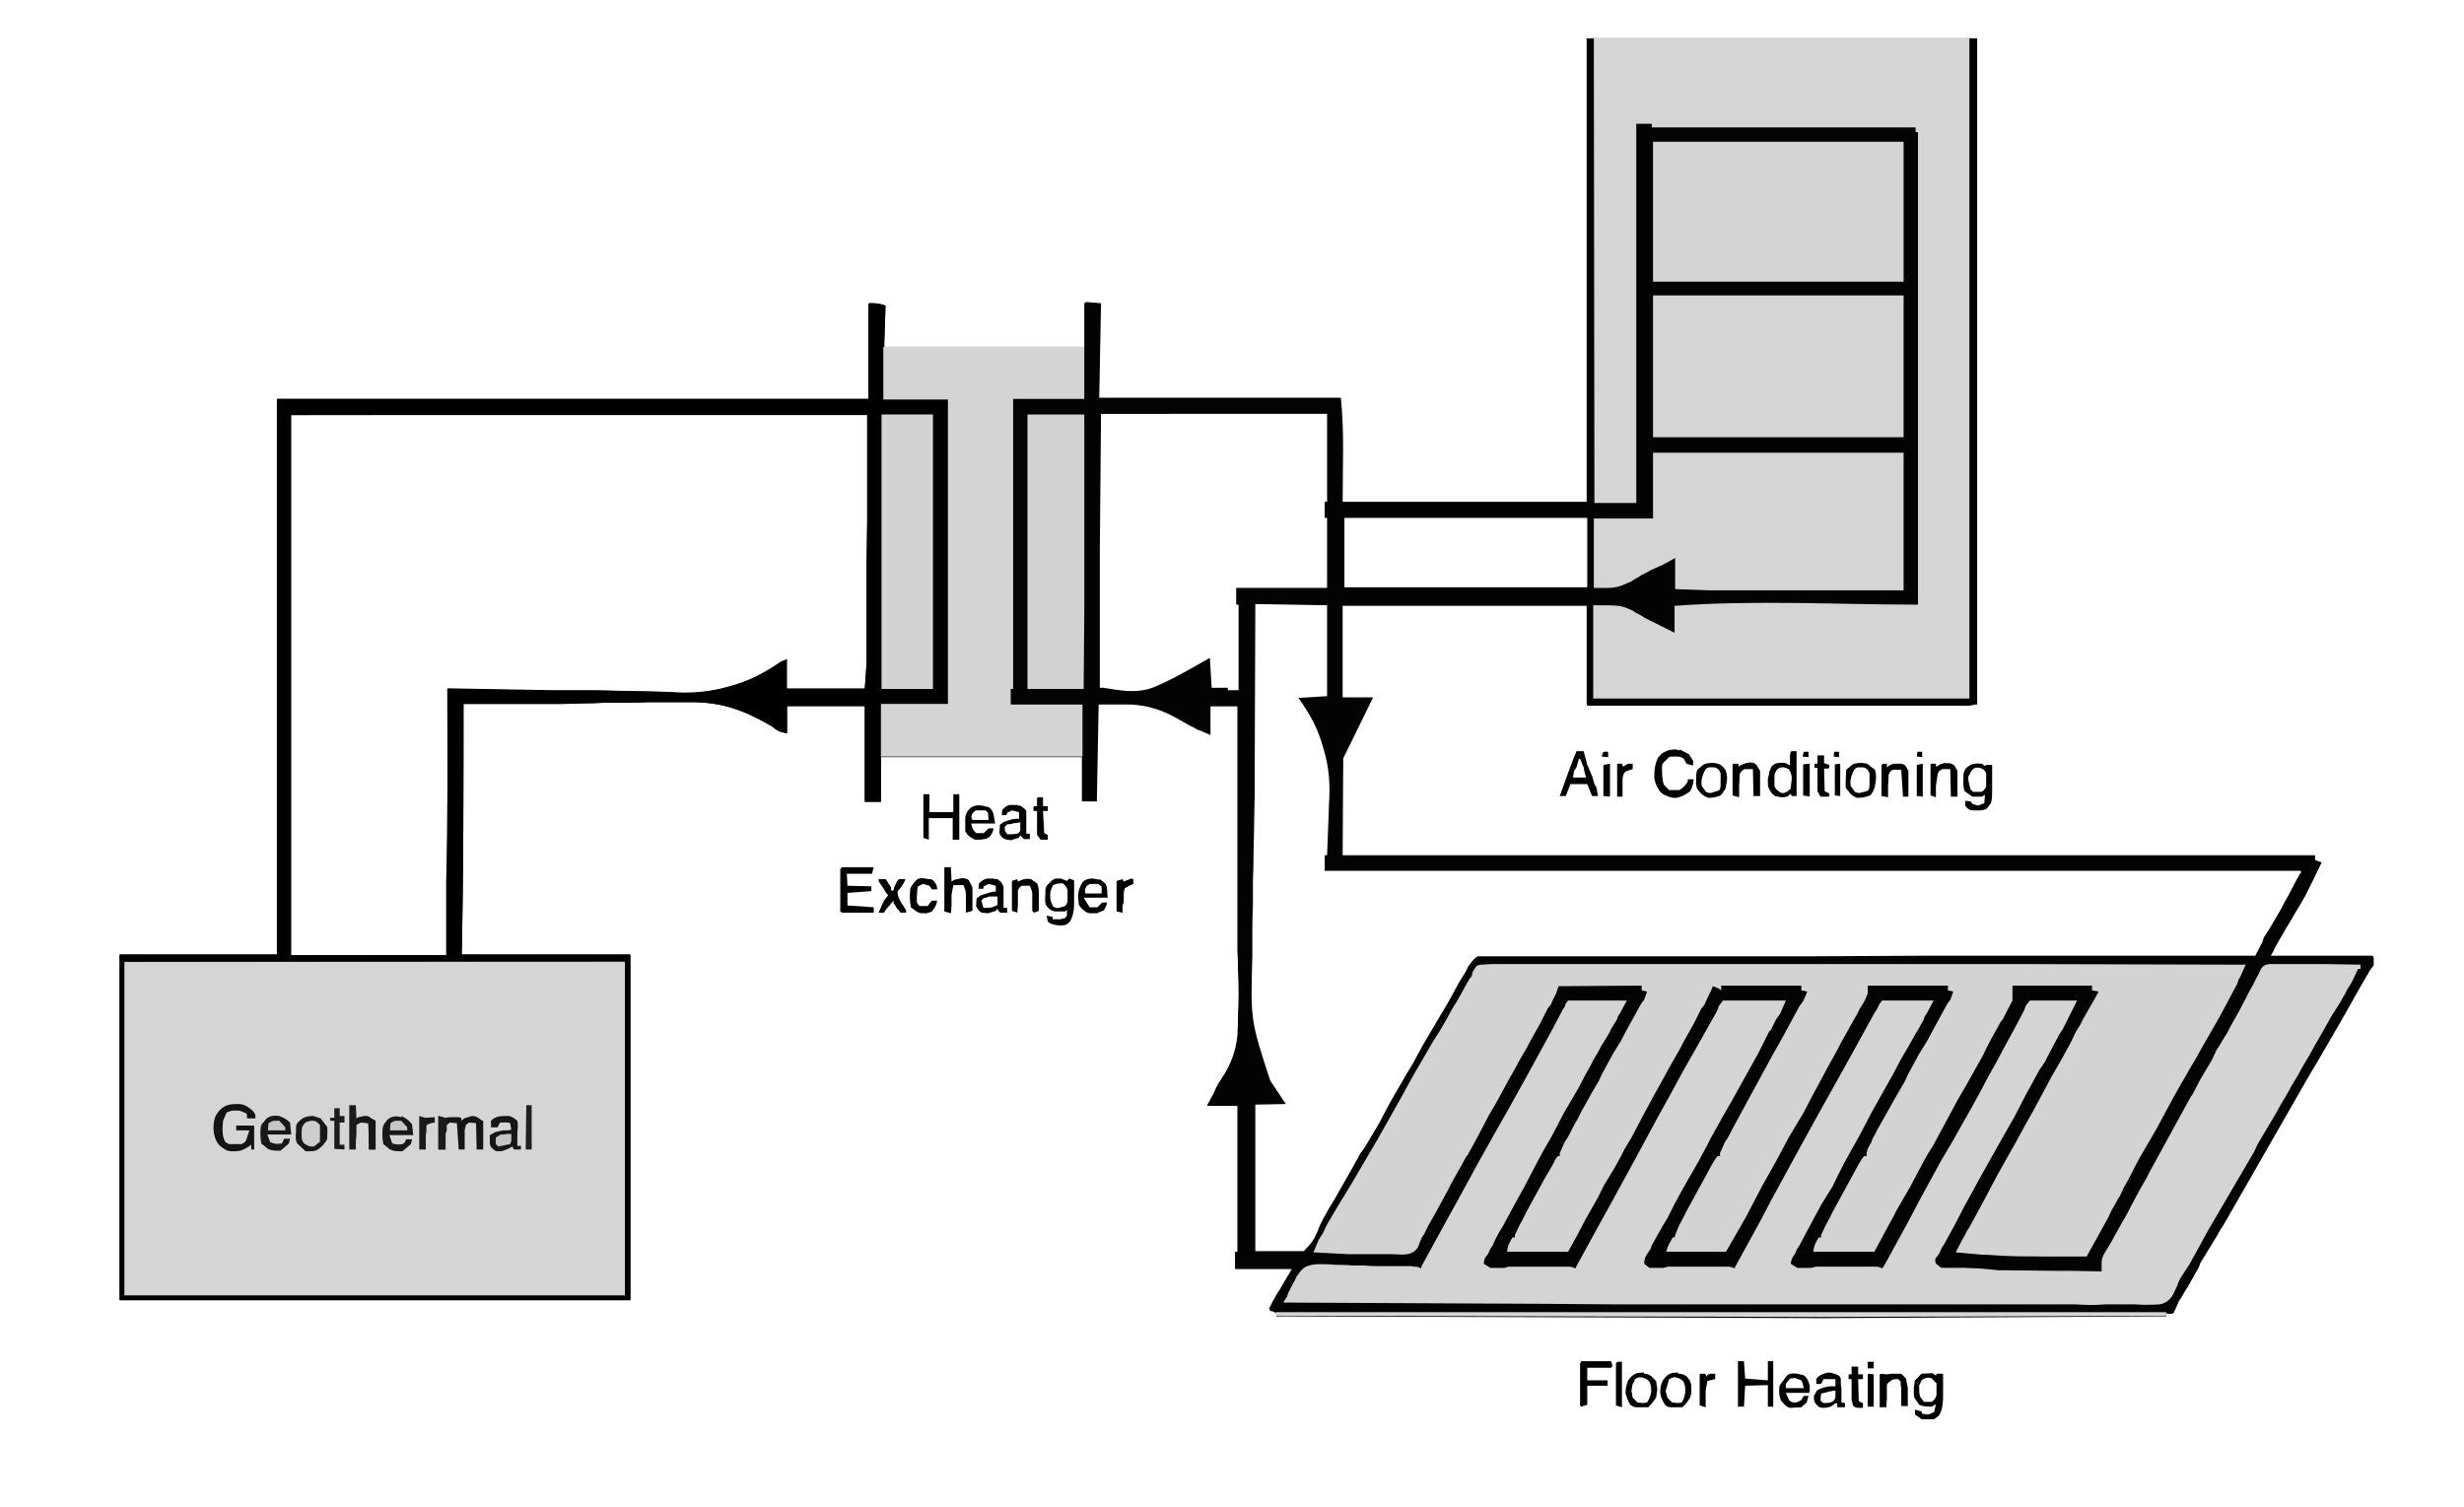 <?xml version="1.0" encoding="UTF-8"?> <svg xmlns="http://www.w3.org/2000/svg" version="1.2" viewBox="0 0 412 252" width="412" height="252"><defs><clipPath id="cp1"><path d="m18.66 6.4h378.61v214.9h-378.61z"></path></clipPath><clipPath id="cp2"><path d="m265.29 6.4h65.32v110.91h-65.32z"></path></clipPath></defs><style>.a{fill:#030303}.b{fill:#d5d5d5}.c{fill:#d3d3d3}.d{fill:#d4d4d4}.e{fill:#d2d2d2}.f{fill:#181818}.g{fill:#131313}.h{fill:#151515}.i{fill:#161616}.j{fill:#1b1b1b}.k{fill:#cdcdcd}.l{fill:#1c1c1c}.m{fill:#1f1f1f}.n{fill:#1a1a1a}.o{fill:#171717}.p{fill:#c5c5c5}.q{fill:#c7c7c7}</style><g clip-path="url(#cp1)"><path class="a" d="m265.3 6.4h65.3v111.4h-0.3l-1 0.2h-63.9l-0.1-0.3v-16.4h-40.8v15.3h5.1l-5 10.2-0.1 16.2h162.6v0.8l1.1 0.4q-0.7 1.5-1.4 2.9-0.7 1.4-1.4 2.8-0.8 1.4-1.6 2.7-0.8 1.4-1.6 2.7l-1.9 3.3-0.1 0.3-0.5 0.9h17l0.2 0.3v1.3l-0.6 0.8-1.8 3.1-2.7 4.8-4 6.9-1.9 3.2-0.8 1.4-13.3 23.2-0.4 0.6-0.8 1.4-2.7 4.4-0.2 0.6-1.9 3.4-0.4 0.6-0.7 1.2-0.4 0.6-0.2 0.5-0.4 0.9-0.3 0.6-0.5 0.1-0.7-0.1v0.5l-57.3 0.3h-0.7l-90.8-0.3v-0.5l-0.5-0.3-0.5-0.1-0.2-0.4 0.6-1.2 0.4-0.7 0.4-0.7 0.4-0.6 0.8-1.4 1.2-2h-9.5v-2.9h0.4v-24.4h-5.1l0.8-1.5 0.3-0.5c0.4-1.1 0.9-1.9 1.5-2.8 1.4-2.1 2.2-4.3 2.5-6.9q0.1-1.8 0.1-3.6 0.1-1.8 0.1-3.6 0-1.8-0.1-3.6 0-1.8-0.1-3.6 0-2.2 0-4.3 0-2.1 0-4.3 0-2.1 0-4.2 0-2.2 0-4.3v-23.6h-4.5v4.8l-1.6-0.7-0.6-0.2q-0.3-0.2-0.7-0.4-0.4-0.2-0.8-0.4-0.3-0.2-0.7-0.4-0.3-0.2-0.7-0.4c-2.7-1.6-5.1-2.4-8.1-2.6h-5.5l-0.3 16.2h-2.5v-7.4h-33.6v7.5h-2.7v-16h-13v4.5c-1.1-0.2-1.1-0.2-1.8-0.6l-0.4-0.3-0.4-0.3c-4.5-2.6-8.2-4-13.4-4h-7.2q-1.9 0.1-3.7 0.1-1.9 0-3.7 0-1.9 0.1-3.7 0.1-1.9 0.1-3.7 0.1h-16.1v0.4c0 13.9 0 27.7-0.3 41.5h28.2v57.8h-85.4v-57.8h26.3v-92.9h98.9v-15.9l0.2-0.1c1.1 0 1.6 0 2.7 0.4l-0.3 6.9h33.5v-7.3l0.3-0.2 2.5 0.2-0.3 15.8h40.4c0.6 5.8 0.3 11.6 0.3 17.4h40.8zm-216.6 63v90.3h26v-12.3c0.2-10.7 0.1-21.5 0.1-32.3h0.8l16.7 0.3h2.4q2.1 0 4.3 0 2.2 0 4.3 0.1 2.2 0 4.3 0.1 2.2 0 4.4 0.1 2.4 0.2 4.9 0 2.5-0.2 4.9-0.9 2.4-0.6 4.6-1.7 2.2-1.1 4.2-2.5l1-0.4v4.9h13l0.3-4.2v-16.8l0.1-6.7v-18.1zm135.4-0.2l-0.2 22.7v23.1h0.6l1.3 0.2c2.3 0.4 4.7 0.6 6.9-0.2 3.4-1.4 6.4-3.2 9.6-5l0.3 5h2.7v0.4h1.8v-14.3h-0.4v-2.8h15.2v-11.7h-0.4v-2.7h0.4v-14.7zm40.7 17.4v11.6h40.6v-11.6zm-14.9 14.4l-0.1 27.6v4l-0.2 10.4q0 2.1-0.1 4.2 0 2.1 0 4.2-0.1 2.1-0.1 4.3 0 2.1 0 4.2c-0.3 10.7-0.3 10.7 3 20.8l2.6 3.9-5.1 0.1v24.5h8.1c1.5-1.6 1.5-1.6 2.3-3.3 0.5-1.5 1.3-2.7 2-4l0.8-1.3 2.9-5.1 1.5-2.7 0.4-0.5 0.8-1.3 1.9-3.2q0.9-1.7 1.8-3.4 0.9-1.6 1.9-3.3 0.9-1.6 1.9-3.2 0.9-1.7 1.8-3.3l2.3-3.9 1.9-3.2 1.8-3.3 1-1.6 0.5-1 0.3-0.4c0.4-0.5 0.6-0.9 1.3-1.3h55.5l18.9-0.1h55.6l1.2-2.3 0.2-0.7q0.8-1.2 1.5-2.4 0.7-1.2 1.4-2.4 0.6-1.2 1.3-2.4 0.7-1.3 1.3-2.5l0.3-0.5 0.2-0.4c0.3-0.3 0.3-0.3 0.2-0.6h-163.2v-2.6h0.4l0.3-7.9v-0.5q0.2-2.4 0-4.8-0.2-2.3-0.9-4.6-0.6-2.3-1.7-4.5-1.1-2.1-2.5-4l4.8-0.3v-15.2z"></path></g><path class="b" d="m20.8 160.8h83.7v55.8h-83.7z"></path><path class="c" d="m247.7 161.3l1.7-0.1h13.1q2.2 0 4.3 0 2.2 0 4.4 0 2.1 0 4.3 0 2.2 0 4.3 0h59.6l36.1 0.1-0.9 2-0.3 0.5-0.2 0.7-0.4 0.7q-0.9 1.7-1.8 3.4-0.9 1.7-1.9 3.4-0.9 1.6-1.9 3.3-0.9 1.7-1.9 3.3-0.7 1.3-1.5 2.6-0.7 1.3-1.4 2.5-0.7 1.3-1.4 2.6-0.7 1.3-1.4 2.6-0.7 1.2-1.4 2.4-0.7 1.2-1.4 2.4-0.6 1.2-1.3 2.5-0.6 1.2-1.3 2.4-0.3 0.6-0.6 1.3-0.4 0.6-0.7 1.2-0.3 0.6-0.7 1.2-0.3 0.6-0.6 1.3l-3.6 6.5c-12.4 0-12.4 0-16.8-0.3h-0.6l-4.5-0.4 1.1-2.1 0.4-0.7 0.4-0.8 0.4-0.6 2.6-4.8 2-3.8q1.6-2.8 3.1-5.5 1.5-2.8 3.1-5.6 1.5-2.8 3-5.6 1.6-2.7 3.1-5.5l0.9-1.9 0.7-1.1 0.5-1 2-3.5 0.6-1.1-1.1-0.2v-0.8h-13.3v2.5l-1 1.9-0.6 1.2-0.4 0.5-1.6 2.9q-0.7 1.3-1.3 2.6-0.7 1.2-1.4 2.5-0.7 1.2-1.4 2.5-0.7 1.2-1.4 2.4-0.7 1.3-1.4 2.6-0.7 1.3-1.4 2.6-0.7 1.3-1.4 2.6-0.8 1.2-1.5 2.5l-2.4 4.5-2.2 3.8-0.4 0.8-3.3 6.1h-10.2c0.1-1.1 0.4-1.5 0.9-2.4h0.4v-0.4l0.8-1.7 0.4-0.7 0.4-0.8 0.4-0.8 2.9-5.3 1.3-2.4 0.6-1 0.4-0.5h0.4v-0.5c0.1-0.7 0.4-1.1 0.8-1.8l0.2-0.6 0.4-0.7 0.4-0.8 2.7-4.8 1.9-3.3 0.5-1.1 1.9-3.5 1.3-2.1 3.2-5.9 0.3-0.5 0.4-0.5 0.5-1.4-0.9-0.2v-0.8h-13.4v1.3l-0.5 1.2-0.4 0.7-0.4 0.6-0.4 0.8-0.9 1.6-1.9 3.4-0.5 1q-0.7 1.3-1.5 2.7-0.7 1.3-1.4 2.6-0.7 1.3-1.4 2.6-0.7 1.3-1.4 2.7-1.2 2-2.4 4-1.1 2.1-2.2 4.1-1.2 2.1-2.3 4.1-1.1 2.1-2.2 4.2l-0.4 0.8-3.5 6.1h-10c0.3-1.1 0.6-1.5 1.1-2.4h0.3l0.1-0.4 0.7-1.7 0.4-0.7 0.4-0.8 0.4-0.8 2.9-5.3 1.3-2.4 0.6-1 0.4-0.5h0.4v-0.5l0.8-1.8 0.4-0.6 0.4-0.7 0.4-0.8 2.6-4.8 1.8-3.3 0.6-1.1 1.9-3.5 1.2-2.1 3.2-5.9 0.4-0.5 0.3-0.5 0.6-1.4-1-0.2v-0.8h-13.4v0.8l-0.4-0.3-1-0.4-0.2 0.5-0.9 1.9-0.3 0.7-0.5 0.6-0.4 0.8-0.8 1.6-1.9 3.4-0.4 0.8q-1 1.8-2.1 3.7-1 1.9-2.1 3.8-1 1.9-2 3.7-1 1.9-2 3.8-0.6 1-1.2 2-0.5 1.1-1.1 2.1-0.5 1-1.1 1.9-0.6 1-1.2 2l-1 2-2.2 3.9-0.9 1.7-0.3 0.6-1.6 2.9h-10.2c0.1-1.1 0.4-1.5 0.9-2.4h0.4v-0.4l0.8-1.7 0.4-0.7 0.4-0.8 0.4-0.8 2.9-5.3 1.4-2.4 0.5-1 0.4-0.5h0.3v-0.5l0.8-1.8 0.4-0.6 0.4-0.7 0.4-0.8q0.5-1 1.1-2 0.5-1.1 1.1-2.1 0.6-1 1.1-2 0.6-1 1.2-2l0.5-1.1 1.9-3.5 1.3-2.1c1-2 2.2-4 3.2-5.9l0.3-0.5 0.4-0.5 0.5-1.4-0.9-0.2v-0.8l-13.9 0.1-0.4 1.2-0.6 1.2-0.3 0.7-0.5 0.6-0.4 0.8-0.8 1.6-1.9 3.4-0.4 0.8q-1.1 1.8-2.1 3.7-1.1 1.9-2.1 3.8-1 1.9-2.1 3.7-1 1.9-2 3.8-0.3 0.6-0.6 1.1-0.3 0.6-0.6 1.1-0.3 0.6-0.7 1.1-0.3 0.6-0.6 1.1l-1.9 3.4-0.5 1-1.9 3.5-0.9 1.6-0.4 0.7-0.5 1-0.3 0.6-0.3 0.4-0.4 0.9c-0.2 0.8-0.5 1.3-1.2 1.7-1 0.6-2.5 0.3-3.7 0.3q-0.5 0-1 0-0.5 0-1 0-0.5 0-1 0-0.5 0-1 0h-3.2l-5.7-0.3 0.9-2.1 0.3-0.5 0.4-0.6 0.6-1.3 0.4-0.7 1.9-3.2 1.6-2.6 4.7-8 4-7.1q0.9-1.6 1.7-3.1 0.9-1.6 1.8-3.1 0.9-1.6 1.8-3.1 1-1.5 1.9-3.1l0.4-0.7q0.3-0.6 0.7-1.3 0.4-0.7 0.8-1.3 0.4-0.7 0.8-1.4 0.3-0.6 0.7-1.3l0.4-0.7 0.3-0.5 0.4-0.5 0.1-0.6c0.7-1.2 0.7-1.2 1.4-1.3"></path><path class="d" d="m379.4 161.2h9.6l5.7 0.1v0.7h-0.4l-0.2 0.4-0.8 1.7-0.4 0.7-0.4 0.6-0.4 0.8-1.1 1.9-1.1 1.7-1.8 3.2-1.1 1.9q-0.9 1.7-1.9 3.3-0.9 1.7-1.9 3.3-0.9 1.7-1.9 3.3-0.9 1.7-1.9 3.3l-1.9 3.2-0.6 1.3-7.5 12.8-0.4 0.7-0.7 1.3-2.2 4-0.8 1.2-0.7 1.1q-0.1 0.2-0.2 0.4-0.1 0.2-0.2 0.4-0.1 0.2-0.1 0.4-0.1 0.2-0.2 0.4c-0.4 0.8-0.6 1.5-1.3 2.1-0.5 0.4-0.9 0.6-1.5 0.7-1.4 0.1-2.9 0.1-4.2 0h-2.3q-1.2 0-2.5 0-1.2 0.1-2.5 0.1-1.2 0-2.5-0.1-1.2 0-2.5 0-2.5 0-5 0-2.4 0-4.9 0-2.5 0-5 0-2.5 0-5 0h-3.7q-5.4 0-10.9 0-5.4 0-10.8 0-5.4 0-10.9 0-5.4 0-10.8 0h-7.4l-13.4-0.1h-0.7l-41.5-0.2 0.2-0.4 0.4-0.6 0.2-0.6 0.8-1.6q0.2-0.3 0.4-0.7 0.1-0.4 0.4-0.7 0.2-0.3 0.4-0.6 0.3-0.3 0.6-0.6c1.3-0.8 2.8-0.6 4.2-0.6q1 0.1 2 0.1 1 0 2 0.1 0.9 0 1.9 0 1 0.1 2 0.1h5.9l0.4 0.1c0.4 0 0.8 0 1.2 0.3l0.1-0.4 4-7.3 2.1-3.8 3.6-6.6 1.8-3.2q1.5-2.7 3-5.3 1.5-2.7 3-5.4 1.4-2.6 2.9-5.3 1.5-2.7 2.9-5.4l0.3-0.6 0.3-0.4 0.2-0.6 0.4-0.5h9.8l-1.1 2.1-0.4 0.6-0.1 0.4-1.1 1.8-0.1 0.3q-0.7 1.2-1.4 2.3-0.6 1.2-1.3 2.3-0.6 1.2-1.3 2.4-0.6 1.2-1.2 2.3-1.2 2.1-2.4 4.1-1.1 2.1-2.2 4.2-1.2 2-2.3 4.1-1.1 2.1-2.2 4.2l-1.6 2.9-1.3 2.4-0.7 1.3c-0.7 1.1-1.3 2.2-1.7 3.2l-0.4 0.6-0.4 0.9c-0.6 0.7-0.6 0.7-0.7 1.6l1.1 0.7h2.4l0.6-0.2h9.9c0.4 0 0.8 0 1.3 0.3l0.2-0.4 4-7.3 2.1-3.8 3.6-6.6q1-1.9 2-3.7 1-1.8 2-3.7 1-1.8 2-3.6 1-1.9 2-3.7l1.6-2.8 4-7.1 0.3-0.6 0.2-0.6 0.3-0.4 0.4-0.5h10.5l-0.9 2.1-0.4 0.6-0.3 0.4-0.9 1.8-0.3 0.3-1.8 3.6q-1 1.8-2 3.6-1 1.8-2 3.6-1 1.8-2 3.5-1 1.8-2 3.6c-0.6 1.3-1.4 2.6-2 3.8l-2.3 4-1.7 3.1-1.2 2.4-0.8 1.3-1.8 3.2-0.2 0.6-0.6 0.9c-0.4 0.7-0.4 0.7-0.5 1.6l0.9 0.7h2.3l0.8-0.2h9.7c0.6 0 1 0 1.4 0.3l0.2-0.4 4-7.3 2-3.8 3.6-6.6q1.7-3.1 3.4-6.2 1.7-3.1 3.4-6.1 1.7-3.1 3.4-6.1 1.7-3.1 3.4-6.2l0.4-0.6 0.3-0.6 0.2-0.4 0.4-0.5h8.6l-1.1 2.1-0.4 0.6-0.1 0.4-1 1.8-0.2 0.3q-0.7 1.2-1.3 2.3-0.7 1.2-1.4 2.4-0.6 1.1-1.2 2.3-0.7 1.2-1.3 2.3-1.2 2.1-2.3 4.1-1.1 2.1-2.2 4.2-1.1 2-2.3 4.1-1.1 2.1-2.1 4.2l-1.8 2.9-1.3 2.4-0.7 1.3-1.7 3.2-0.4 0.6-0.4 0.9c-0.5 0.7-0.5 0.7-0.7 1.6l1.1 0.7h2.4l0.7-0.2h9.8c0.4 0 0.8 0 1.3 0.3l0.3-0.4 4-7.3 2-3.8 3.6-6.6 1.9-3.2q1.5-2.7 3-5.3 1.5-2.7 2.9-5.4 1.5-2.6 2.9-5.3 1.5-2.7 2.9-5.4l0.3-0.6 0.2-0.6 0.3-0.4 0.4-0.5h7.9l-2.4 4.8-0.6 0.9-0.2 0.4-1.6 3-0.6 1.2-0.9 1.3-2.4 4.4-1.7 3.3q-1.5 2.6-2.9 5.1-1.4 2.5-2.8 5-1.4 2.6-2.8 5.1-1.3 2.6-2.7 5.1l-0.6 1.1-0.4 0.6-0.5 1.1-0.4 0.5c-0.3 0.4-0.3 0.4-0.1 1.1l0.9 0.7h3.9l2.5 0.1 3.2 0.3h0.7l9.2 0.1h2.4l4.9 0.1v-1.4c0-0.8 0.3-1.4 0.7-2l0.6-1 0.3-0.5 1.6-2.9 1.1-1.9 0.4-0.8 1.7-3.2 1.1-1.9 0.5-1 6.9-12.6 0.3-0.4 1.3-2.5 1.9-3.2 0.9-1.9 0.3-0.4q0.7-1.2 1.4-2.3 0.6-1.2 1.3-2.4 0.7-1.2 1.3-2.4 0.7-1.3 1.3-2.5l0.3-0.5 0.8-1.6 0.3-0.5c0.4-1 0.6-1.4 1.7-1.6z"></path><g clip-path="url(#cp2)"><path class="b" d="m266.5 6.4h62.8v110.4h-62.9v-15.6c4.6 0 4.6 0 6.6 0.9l0.6 0.4q0.4 0.2 0.8 0.4 0.4 0.3 0.8 0.5 0.4 0.2 0.8 0.4 0.4 0.2 0.8 0.4l3.2 1.6v-4.5c13.6-1 27.2-0.2 40.7-0.2v-79h-0.4v-0.8h-44.1v-0.6h-2.6v63.4h-7z"></path></g><path d="m145.3 50.7c1.1 0 1.6 0 2.7 0.4l-0.3 15.7h10.8v50.9h-11.2v16.3h-2.7v-16h-13v4.6c-1.1-0.2-1.1-0.2-1.8-0.6l-0.4-0.3-0.4-0.3c-4.5-2.6-8.2-4-13.4-4h-7.2q-1.9 0.1-3.7 0.1-1.9 0-3.7 0-1.9 0.1-3.7 0.1-1.9 0.1-3.7 0.1h-16.1v0.4c0 13.9 0 27.7-0.3 41.5h28.2v57.8h-85.4v-57.8h26.3v-92.9h98.9v-15.9zm-96.7 18.7v90.3h26v-12.2c0.3-10.7 0.2-21.5 0.2-32.3h0.8l16.6 0.3h2.4q2.2 0 4.4 0 2.1 0 4.3 0.1 2.2 0 4.3 0 2.2 0.1 4.3 0.1 2.5 0.3 5 0.1 2.4-0.3 4.8-0.9 2.4-0.7 4.7-1.7 2.2-1.1 4.2-2.5l0.9-0.4v4.9h13.1l0.3-4.3v-16.7l0.1-6.7v-18.1zm-27.9 91.4v55.9h83.8v-56z"></path><path class="d" d="m147.7 58h33.6v8.7h-11.9v48.5h-0.4v2.6h12v8.7h-33.7v-8.8h11.2v-50.9h-10.8z"></path><path class="b" d="m276.4 75.7h41.9v23h-32.6l-5.6-0.2v-5.2l-2 1.1-2 0.9q-0.4 0.2-0.9 0.5-0.4 0.2-0.8 0.4-0.4 0.3-0.8 0.5-0.4 0.2-0.8 0.5l-0.7 0.3c-2 1-3.1 0.8-5.6 0.8v-11.6h9.9zm0-26.3h41.9v23.7h-41.9z"></path><path class="d" d="m276.4 23.7h41.9v23.4h-41.9z"></path><path class="e" d="m171.8 69.3h9.5q0 4.2 0 8.4 0 4.1 0 8.3 0 4.2 0 8.3 0 4.2 0 8.4l-0.1 12.5h-9.4z"></path><path class="c" d="m147.7 69.3h8.3v45.9h-8.6v-45.9z"></path><path class="b" d="m213.3 219.4h148.9v0.6l-57.3 0.2h-0.7l-90.8-0.2z"></path><path class="f" d="m52.4 186.6l1.2 0.4 1.1 1.4c0.1 0.6 0 1.3 0 2.1-0.3 0.5-0.7 1.1-1.4 1.6-0.4 0.3-0.8 0.4-1.3 0.4h-0.9l-1.4-1.3c-0.4-0.7-0.2-1.4-0.2-2.3 0-0.7 0-0.7 0.2-1.1 0.8-0.9 1.4-1.2 2.7-1.2z"></path><path class="g" d="m40 184.6c0.5 0 0.9 0.2 1.3 0.4 1 0.7 1 0.7 1.4 1.4v0.6h-1.4v-0.2c0-0.6 0-0.6-0.5-0.8q-0.2-0.1-0.5-0.2-0.2-0.1-0.5-0.1-0.2 0-0.5 0-0.3 0-0.5 0l-0.9 0.3-0.6 1.4c-0.1 1.1-0.2 2.2 0.2 3.2 0.2 0.4 0.2 0.4 0.8 0.7h2.1c0.7-0.4 0.7-0.4 0.9-1.1l0.4-1.2h-2.2v-0.8h3v4h-0.5v-0.8l-0.4 0.3c-0.8 0.5-1.3 0.8-2.4 0.8-0.7 0-1.2 0-1.7-0.4-0.7-0.4-1.1-0.8-1.4-1.5-0.5-1.2-0.5-2.4-0.2-3.6 0.2-0.6 0.6-1.2 1.2-1.7 0.9-0.7 1.7-0.7 2.9-0.7z"></path><path d="m140.8 145h5.3l-0.3 1.1h-4.2l0.1 2 4 0.1v0.8l-4 0.3v2.1l4.4 0.3v0.9h-5.3l-0.3-0.2v-7.1z"></path><path class="h" d="m73.3 186.6l1.1 0.3 0.8-0.1h1.5l0.4 0.1 0.1 0.5 0.4-0.4 1.3-0.4c0.7 0 1.1 0.3 1.6 0.7l0.3 0.1v4.8h-1.1l-0.1-4.4-1.2-0.1-0.5 0.4-0.2 0.9v3.2h-1l-0.3-4.4-1.2-0.1-0.5 0.4v0.9l-0.2 0.6v2.6h-1.2z"></path><path class="f" d="m67.1 186.6c0.8 0.4 1.3 0.7 1.8 1.4l0.2 1.8h-4l0.5 1.4c0.9 0.2 0.9 0.2 1.7 0.1l0.4-0.3 0.2-0.5h1l-0.2 0.8-1.4 1.2c-1.3 0-1.3 0-2.1-0.3l-1.1-0.9c-0.2-0.9-0.2-1.9-0.1-2.8q0.1-0.2 0.2-0.5 0.1-0.2 0.3-0.4 0.1-0.2 0.3-0.4 0.2-0.1 0.4-0.3c0.7-0.3 1.2-0.3 1.9-0.1m-20.4-0.2c0.8 0.3 1.3 0.6 1.8 1.1l0.2 2h-4l0.5 1.3c0.9 0.3 0.9 0.3 1.9 0.2l0.2-0.3 0.2-0.5h1l-0.2 0.8-1.4 1.2c-1.3 0-1.3 0-2.1-0.3l-1.1-0.9c-0.2-1-0.2-1.9-0.1-2.8q0.1-0.3 0.2-0.5 0.2-0.2 0.4-0.4 0.1-0.2 0.3-0.4 0.2-0.2 0.4-0.3c0.6-0.3 1.1-0.3 1.8-0.2z"></path><path class="i" d="m84.8 186.6c0.5 0 0.5 0 1.2 0.4l0.5 0.4c0.2 0.8 0 1.5 0 2.2v2h0.6v0.6h-1.2l-0.2-0.5-0.2 0.1c-0.7 0.4-1.4 0.7-2 0.7-0.6 0-0.6 0-1.1-0.4-0.4-0.4-0.4-0.4-0.5-0.9v-1.4l0.9-0.5 1.3-0.3h0.8l0.6-0.1-0.2-1.1c-0.5-0.2-1.2-0.1-1.7-0.1l-0.4 0.8h-1.1v-1.1c0.8-0.8 1.6-0.8 2.7-0.8z"></path><path d="m154.4 132.8h1v3h4v-3h1v7.6h-1.1v-3.6h-4v3.6l-0.9-0.3zm177-5.1l0.5 0.4 0.2-0.2h1v3.4c0 2.2 0 2.2-0.2 3l-0.7 0.9c-0.7 0.4-1.3 0.3-2.1 0.3-0.6 0-0.6 0-1.2-0.4l-0.3-0.4v-0.8l0.9 0.1 0.3 0.4 0.9 0.3 1.1-0.4 0.1-1.4-0.5 0.3h-1.6l-1.3-0.9c-0.3-0.8-0.2-1.6-0.2-2.4 0-0.6 0-0.8 0.4-1.4 0.8-0.8 1.4-0.9 2.7-0.8zm-1.7 1.1l-0.6 1.1c0 0.8 0.2 1.3 0.4 2.1l0.4 0.4h1.4c0.5-0.3 0.5-0.3 0.8-0.9v-2.2c-0.3-0.6-0.3-0.6-1-0.9-0.6-0.1-0.9-0.1-1.3 0.3m-6.7 100.9l0.6 0.4 0.1-0.3h1.1v3.2c0 1.4 0 2.7-0.7 3.8l-0.8 0.6h-2.1l-1.1-0.8v-0.8l1.1 0.3 0.1 0.4 1.1 0.1 0.9-0.4 0.3-1.3-0.7 0.4c-0.8 0-1.3 0-2.1-0.3l-0.8-1.2q-0.1-0.3-0.1-0.7 0-0.4 0-0.7 0-0.4 0.1-0.8 0-0.3 0.1-0.7l1.1-1.1 1.7-0.1m-1.6 1.1q-0.1 0.1-0.2 0.3-0.1 0.1-0.1 0.3-0.1 0.2-0.2 0.3 0 0.2 0 0.4c0 0.7 0 1.1 0.2 1.6l0.6 0.8h1.3c0.5-0.4 0.5-0.4 0.8-1.1v-2l-0.9-0.9c-0.7-0.1-1 0-1.5 0.3zm-144.9-83.8h0.9l1 0.4 0.4-0.4 0.8 0.3v3.2c0 1.3 0 2.5-0.7 3.7-0.4 0.4-0.4 0.4-0.9 0.6-1 0.1-1.6 0-2.4-0.3l-0.4-0.3-0.2-1 1 0.2v0.4h1.3l0.8-0.2 0.3-0.4v-1l-0.3 0.3h-1.7c-0.6-0.1-1-0.4-1.4-0.9-0.4-0.7-0.2-1.5-0.2-2.3 0-0.5 0-0.9 0.4-1.3 0.8-0.8 0.8-0.8 1.3-1zm-0.4 1.1c-0.4 0.7-0.5 1.1-0.5 1.7 0 0.4 0 0.8 0.2 1.2l0.3 0.7c0.7 0.3 0.7 0.3 1.3 0.1 0.8-0.2 0.8-0.2 1.1-0.9v-2c-0.3-0.7-0.3-0.7-0.8-1.1-0.7 0-0.9 0-1.6 0.3zm114.5 79.6h1l0.2 2.9 3.8 0.3v-3.2h0.9v7.6h-0.9v-3.6l-3.8 0.1-0.2 3.5h-1zm-27.2-102h1.4l0.6 2.3q0.1 0.2 0.2 0.4 0.1 0.3 0.2 0.5 0.1 0.2 0.2 0.5 0.1 0.2 0.2 0.4l0.4 1.4 0.3 0.5 0.1 0.4 0.2 1.1h-1l-0.8-2h-2.8l-0.8 2h-1l1.7-4.7 0.3-0.8 0.8-2m0.4 1.3l-0.4 1.4-0.4 0.6-0.2 1.1h2.2l-0.3-1.1-0.1-0.6-0.6-1.4zm16.8-1.6l1.6 0.8 0.7 1.1v0.8l-1.1-0.3-0.5-0.9c-0.7-0.4-1.3-0.3-1.9-0.3-0.5 0-0.5 0-1 0.6-0.6 0.5-0.6 0.5-0.7 1 0 1.1 0 2.2 0.3 3.1l0.9 0.9h1.7c0.7-0.4 1-0.8 1.4-1.4v-0.4h1c-0.1 0.8-0.2 1.3-0.6 2-0.7 0.5-1.1 0.8-1.9 1q-0.2 0.1-0.4 0.1-0.3 0-0.5 0-0.2 0-0.4-0.1-0.2 0-0.4-0.1-0.3-0.1-0.5-0.2-0.2-0.1-0.4-0.2-0.2-0.2-0.4-0.3-0.2-0.2-0.3-0.4c-0.4-0.6-0.7-1.3-0.8-2.1 0-1.3 0.1-2.1 0.6-3.3q0.2-0.2 0.4-0.4 0.1-0.2 0.3-0.3 0.2-0.2 0.5-0.3 0.2-0.1 0.4-0.2c0.8-0.2 1.4-0.3 2 0m-16.4 102.1h5l0.2 0.8-0.2 0.3h-4v2.1h3.4v0.9h-3.4v3.2l-1.1 0.3-0.1-0.3v-6.9zm35.2-102h0.8v7.5h-0.8l-0.2-0.4-0.4 0.4c-0.5 0.2-0.5 0.2-1.2 0.2l-1-0.2c-0.6-0.4-0.8-0.8-1.1-1.4q-0.1-0.3-0.1-0.7 0-0.4 0-0.8 0.1-0.4 0.2-0.8 0-0.4 0.2-0.7c0.2-0.6 0.2-0.6 0.8-1 0.6-0.2 1.2-0.2 1.8-0.1l0.7 0.4v-1.7l0.1-0.6zm-2.5 3.1c-0.4 0.7-0.4 0.7-0.4 1.2v1.6c0.3 0.5 0.3 0.5 0.7 0.8 0.4 0.3 0.4 0.3 0.9 0.3 0.5-0.2 0.5-0.2 1.1-0.7l0.2-1.7c0-0.7-0.2-1.1-0.5-1.6l-0.8-0.3c-0.7 0-0.7 0-1.2 0.4zm-139.2 16.3h1.1l0.1 2.4 0.5-0.3 1.4-0.3c0.8 0.2 0.8 0.2 1 0.4l0.6 1.2v3.9l-1.1 0.3v-3.2l-0.1-0.6-0.3-0.8h-1.7l-0.3 1.6v1.8l-0.1 1.3-1.1-0.3z"></path><path class="j" d="m58.4 184.8h1.1l0.1 2.2 0.5-0.2h1.4l1.3 0.6v4.8h-1.1l-0.1-4.4-1.3-0.1-0.7 0.4v1.5l-0.1 1.3v1.3h-1.1z"></path><path d="m300.6 229.7l1.1 0.3c0.5 0.5 0.7 0.9 0.9 1.7v0.9l-0.1 0.3h-3.9l0.6 1.3c0.5 0.3 0.5 0.3 1.2 0.3l0.8-0.4 0.4-0.7h0.8l-0.3 1.1-0.9 0.8-1.9 0.1c-0.7-0.2-0.9-0.6-1.5-1.2q-0.1-0.3-0.2-0.6-0.1-0.4-0.1-0.7 0-0.3 0-0.7 0-0.3 0.1-0.6l1.2-1.6c0.5-0.4 1-0.4 1.7-0.3m-1.2 0.8l-0.7 0.9v0.7h3c-0.2-0.9-0.2-0.9-0.4-1.3l-1.1-0.4zm6.4-1c0.7 0 0.9 0.2 1.6 0.4 0.4 0.3 0.4 0.3 0.5 0.7v0.9l0.1 0.6v2.4l0.6 0.1v0.7h-1.3v-0.7l-0.4 0.1c-0.7 0.6-1.2 0.7-2 0.7-0.7-0.1-0.7-0.1-1.2-0.7-0.3-0.5-0.3-0.5-0.3-1.3l0.5-0.9c0.6-0.4 1.4-0.6 2.2-0.7h0.9v-1.2h-2l-0.4 0.8h-0.8v-0.9c0.7-0.7 1.1-0.8 2-1zm0 3.2l-0.7 0.2-0.5 0.1-0.1 1.1 0.1 0.2 0.4 0.3c0.7 0 1.2 0 1.7-0.4 0.3-0.4 0.3-0.4 0.3-1.1v-0.6l-1.3 0.2m-139.4-85.7h0.6l0.6 0.5 0.4 0.7v3.6h0.6v0.8h-1.1c-0.4-0.3-0.4-0.3-0.5-0.7l-0.3 0.4-1.3 0.4-1.1-0.1c-0.5-0.4-0.5-0.4-0.9-1.1l0.1-1.3 0.7-0.5 1.3-0.4 0.7-0.2h0.5v-1l-1.2-0.3-0.8 0.4-0.1 0.4h-0.8l0.1-0.9c0.4-0.4 0.7-0.6 1.3-0.8h1.4m-1 3l-0.5 0.2c-0.4 0-0.4 0-0.8 0.5l0.3 1.1 0.1 0.1c0.8 0 1.3 0 1.9-0.3l0.4-0.2v-1.4zm4.8-15.2h0.4l0.8 0.6c0.2 0.2 0.2 0.2 0.2 0.6v3.5h0.6v0.9h-1l-0.6-0.6-0.3 0.4-1.3 0.4-1-0.2c-0.6-0.4-0.6-0.4-0.9-1l0.1-1.4 0.7-0.5 1.3-0.4 0.7-0.1h0.5v-1.1l-1.2-0.3-0.8 0.4-0.1 0.4h-0.8l0.1-0.9c0.4-0.4 0.7-0.7 1.2-0.8h1.4m-0.8 3.1l-0.6 0.1c-0.4 0-0.4 0-0.8 0.5 0 0.6 0 0.6 0.3 1l0.1 0.2c0.7 0 1.4 0 1.9-0.2l0.3-0.4v-1.4l-1.4 0.2m14.7 9.3l0.9 0.7c0.3 0.5 0.3 0.5 0.4 2.4h-4l1 1.6h1.3l0.8-0.8h0.8c0 0.5-0.3 0.8-0.5 1.3l-1.2 0.5q-0.2 0-0.4 0-0.2 0-0.4 0-0.2 0-0.4 0-0.2-0.1-0.4-0.1c-0.7-0.4-1-0.7-1.4-1.3-0.1-0.8-0.2-1.6 0-2.4 0.2-0.7 0.4-1.1 0.8-1.6 1-0.6 1.6-0.4 2.7-0.2m-1.7 0.7c-0.6 0.4-0.6 0.4-0.8 1.1l0.1 0.5h2.7v-1.2l-0.6-0.4zm-17.3-12.9c0.4 0 0.4 0 0.9 0.5 0.3 0.5 0.3 0.5 0.6 2.3h-4c0.2 0.9 0.2 0.9 0.8 1.6h1.3l0.8-0.8h0.8c0 0.6-0.3 0.9-0.5 1.3-0.7 0.5-0.7 0.5-1.2 0.5q-0.2 0.1-0.4 0.1-0.2 0-0.4 0-0.2 0-0.4 0-0.2 0-0.4-0.1c-0.7-0.4-1-0.6-1.4-1.3v-2.4c0.2-0.8 0.4-1.1 1-1.6 0.9-0.5 1.6-0.4 2.6-0.1m-1.8 0.6c-0.6 0.4-0.6 0.4-0.8 1.1l0.2 0.5h2.7l-0.1-1.2-0.4-0.4zm117.4 94.2c0.6 0 0.6 0 1.4 0.4l0.6 0.8q0.1 0.3 0.2 0.7 0 0.3 0 0.7 0 0.3 0 0.7-0.1 0.3-0.2 0.7c-0.4 0.6-0.6 1-1.3 1.6h-1.9c-0.4 0-0.4 0-1-0.4-0.4-0.7-0.7-1.2-0.8-2 0-0.8 0.1-1.4 0.4-2 0.8-1.2 1.3-1.4 2.6-1.4m-1.6 1.4l-0.5 1.7 0.3 1.1 0.8 0.8 1 0.1 0.6-0.1c0.4-0.6 0.5-1.1 0.6-1.8 0-0.6 0-1.2-0.4-1.8-0.5-0.4-0.5-0.4-1.2-0.6-0.6 0-0.6 0-1.2 0.4m-4.1-1c0.5 0 0.5 0 1.2 0.4l0.8 0.8q0.1 0.3 0.1 0.7 0.1 0.3 0.1 0.7 0 0.3-0.1 0.7 0 0.3-0.1 0.7c-0.4 0.6-0.7 1-1.3 1.6h-1.9c-0.4 0-0.4 0-1.1-0.4-0.4-0.7-0.6-1.2-0.8-2 0-0.8 0.2-1.4 0.4-2 0.8-1.2 1.4-1.4 2.7-1.4m-1.6 1.4c-0.4 0.5-0.4 0.9-0.5 1.7l0.2 1.1 0.8 0.8 1 0.1 0.6-0.1c0.4-0.6 0.6-1.1 0.7-1.8 0-0.6 0-1.2-0.4-1.8-0.5-0.4-0.5-0.4-1.2-0.6-0.7 0-0.7 0-1.2 0.4m38.9-103l1.3 1c0.3 1 0.2 1.8 0 2.7q0 0.2-0.1 0.4-0.1 0.3-0.2 0.5-0.1 0.2-0.2 0.3-0.1 0.2-0.3 0.4c-0.8 0.3-1.4 0.4-2.2 0.4-0.7-0.3-1-0.5-1.4-1.1-0.5-0.5-0.5-0.5-0.5-1.2l0.1-2.4 1.1-0.9c0.8-0.3 1.6-0.3 2.4-0.1zm-2.1 0.9c-0.4 0.7-0.6 1.3-0.7 2 0 0.8 0 0.8 0.4 1.3 0.4 0.6 0.4 0.6 1.1 0.7l1.2-0.3c0.4-0.2 0.4-0.2 0.5-0.9v-2.1l-0.3-0.6c-0.5-0.4-0.5-0.4-1.3-0.4-0.5 0-0.5 0-0.9 0.3zm-22.8-0.9c0.5 0.2 0.8 0.5 1.2 1 0.4 1 0.3 1.8 0.1 2.7q0 0.2-0.1 0.5-0.1 0.2-0.3 0.4-0.1 0.2-0.2 0.4-0.2 0.1-0.3 0.3c-0.7 0.3-1.3 0.4-2.1 0.4-0.7-0.3-1-0.5-1.5-1.1-0.4-0.5-0.4-0.5-0.5-1.2 0-1.7 0-1.7 0.2-2.4l1.1-0.9c0.8-0.3 1.6-0.3 2.4-0.1zm-2.1 0.9c-0.4 0.7-0.6 1.3-0.7 2 0 0.8 0 0.8 0.4 1.3 0.4 0.6 0.4 0.6 1.1 0.7l1-0.3c0.6-0.2 0.6-0.2 0.7-0.9v-2.1l-0.3-0.6c-0.5-0.4-0.5-0.4-1.3-0.4-0.5 0-0.5 0-0.9 0.3zm-112.8 18.4l1 0.7c0.4 0.8 0.3 1.7 0.3 2.6v2l-0.8 0.3-0.3-0.3v-3l-0.1-0.4-0.3-0.8h-1.3c-0.4 0.2-0.4 0.2-0.7 0.8v2.4l-0.1 1.3-0.9-0.3v-5l0.9-0.3 0.1 0.4 0.7-0.3c0.7-0.2 0.8-0.2 1.5-0.1zm142.2 82.7l0.8 0.1 0.9-0.1h1.6l0.8 0.8 0.3 1.6v3h-1.1v-3l-0.1-0.6v-0.5l-0.4-0.4c-0.8 0-0.8 0-1.3 0.3-0.6 0.5-0.6 0.5-0.6 0.9v2.1l-0.1 1.4h-1.1v-5.5zm8.3-102h0.8v0.5l0.4-0.2q0.2-0.1 0.3-0.2 0.2-0.1 0.4-0.1 0.1-0.1 0.3-0.1 0.2 0 0.3 0c0.8 0 0.8 0 1.4 0.4l0.5 0.9v4.3h-1.1l-0.1-4.6h-1.3c-0.6 0.3-0.6 0.3-0.8 0.8l-0.3 2v1.9l-0.9-0.3v-5.2zm-8 0h0.6v0.6l0.4-0.3q0.4-0.2 0.7-0.3 0.3 0 0.7 0 0.3 0 0.7 0 0.3 0.1 0.6 0.3l0.5 0.9v4.3h-0.9l-0.3-4.5h-1.3c-0.5 0.2-0.5 0.2-0.8 0.8l-0.1 2v1.8l-1.1-0.2v-5.2zm-25 0h0.8v0.5l0.4-0.3q0.1 0 0.3-0.1 0.1-0.1 0.3-0.1 0.2-0.1 0.3-0.1 0.2 0 0.4-0.1c0.8 0 0.8 0 1.3 0.4l0.6 1v4.2h-1.1l-0.1-4.5h-1.4c-0.5 0.3-0.5 0.3-0.8 0.8l-0.1 2v1.9l-1.1-0.3v-5.2zm-143 19.3h1.2l0.9 1.4v0.5h0.4l0.1-0.5c0.3-0.6 0.4-1 0.8-1.4h1.1c-0.3 0.8-0.7 1.4-1.3 2v0.4c0.1 0.8 0.5 1.4 0.9 2l0.5 0.8v0.4h-0.9l-0.7-0.8-0.2-0.4-0.3-0.4v-0.4l-1.2 1.4-0.4 0.6h-0.9l0.9-2 0.4-0.5 0.3-0.4-0.4-0.5-0.4-0.7-0.3-0.4-0.5-0.8zm8.4 0c0.5 0 0.5 0 0.9 0.4 0.4 0.5 0.5 0.8 0.5 1.3h-0.9l-0.1-0.2-0.3-0.4-1.1-0.3-0.8 0.4c-0.2 0.5-0.1 1.1-0.2 1.6v0.7c0 0.5 0 0.5 0.5 1h1.3l0.7-0.9h0.9c-0.1 0.7-0.4 1.2-0.8 1.7q-0.1 0.1-0.3 0.2-0.2 0.1-0.4 0.1-0.1 0.1-0.3 0.1-0.2 0-0.4 0c-0.6 0-0.8 0-1.4-0.4l-0.8-0.6c-0.2-1.1-0.2-2-0.1-3.1 0.3-0.7 0.7-1.1 1.2-1.6 0.7-0.3 1.2-0.1 1.9 0z"></path><path class="k" d="m52 187.4c0.7 0 0.7 0 1.1 0.3l0.4 0.4v2.8l-1 0.8c-0.8 0-0.8 0-1.3-0.3-0.4-0.2-0.4-0.2-0.7-0.8-0.1-0.6-0.1-1.3 0-2.1 0.4-0.8 0.6-0.9 1.4-1.1"></path><path class="l" d="m55.9 185.3h0.9v1.3h0.8v1.1h-0.8v3.7h0.8v0.8l-1.7-0.1v-4.7h-0.7v-0.5h0.7z"></path><path d="m173.6 133.3h0.8v1.5h0.8v0.8h-0.8l0.2 3.7 0.6 0.3v0.8h-1.2l-0.6-0.8v-4h-0.6v-0.8h0.6v-1.4zm130.3-7h1.1v1.3l0.9 0.3-0.1 0.6h-0.8l0.1 3.8 0.8 0.4-0.1 0.5h-1.4l-0.5-0.9v-3.9h-0.5v-0.7h0.5zm5.7 102.2h1.1v1.3h0.8v0.8h-0.8l0.1 3.7 0.7 0.3v0.8c-1.2 0-1.2 0-1.6-0.3q-0.1-0.1-0.1-0.3-0.1-0.2-0.1-0.4-0.1-0.2-0.1-0.4 0-0.2 0-0.3v-3.1h-0.5v-0.8h0.5z"></path><path class="m" d="m88 184.8h0.9v7.4h-1z"></path><path d="m270.4 227.7h0.8v7.6l-1-0.3v-7zm13.9 2h0.8l0.3 0.5 0.1-0.3 0.4-0.2h0.9v0.9l-1.3 0.3-0.3 1.6v2.8l-1-0.3v-5.2zm-95.2-82.8l0.4 0.1v0.8l-0.7 0.3-0.7 0.4c-0.2 0.5-0.2 0.8-0.2 1.3v1.1l-0.2 0.5v1.2l-1-0.2v-5.1l1-0.3 0.2 0.4 0.5-0.2z"></path><path class="n" d="m70.1 186.6l1 0.3 1.6-0.1v0.9l-0.6 0.1c-0.6 0.2-0.6 0.2-0.8 0.4v1l-0.1 0.5v2.5h-1.1z"></path><path class="o" d="m60.8 186.6c0.8 0 0.8 0 1.3 0.4l0.7 0.4v4.8h-1.1l-0.1-4.4c-1.3-0.2-1.3-0.2-2 0l0.1-0.9z"></path><path d="m270.4 127.7h0.8l0.2 0.5 0.3-0.2 0.5-0.3h0.8v0.9l-0.6 0.2-0.6 0.2c-0.4 0.4-0.4 0.7-0.5 1.2v3h-0.9z"></path><path class="l" d="m73.3 186.6c1.1 0.3 1.1 0.3 1.8 0.7l-0.3 0.4-0.3 1.3v3.2h-1.2z"></path><path d="m312.5 229.7l0.8 0.1v5.4h-1v-5.4zm9-102v5.5l-1-0.1v-5.2zm-13.8 0v5.4l-0.9-0.1v-5.2zm-5.1 0v5.5l-1.1-0.2v-5.2zm-33.4 0v5.5l-1.1-0.1v-5.2z"></path><path class="p" d="m85.5 189.4v1.4l-0.2 0.5-2 0.4-0.4-0.4v-1.1l0.8-0.5h0.6l0.4-0.1h0.8"></path><path class="q" d="m66.5 187.4h0.6l1 1.1v0.5h-2.9l0.1-1.2c0.6-0.4 0.6-0.4 1.2-0.4zm-20.4 0h0.6l1 1.1v0.5h-2.9l0.1-1.2c0.7-0.4 0.7-0.4 1.2-0.4z"></path><path d="m312.3 227.7h1v1.1h-1zm8.3-102h0.8v0.9l-0.9-0.1zm-13.9 0h0.8v0.9l-0.9-0.1zm-5.1 0h0.8v0.9l-1-0.1zm-33.5 0h0.8v0.9l-1.1-0.1z"></path></svg> 